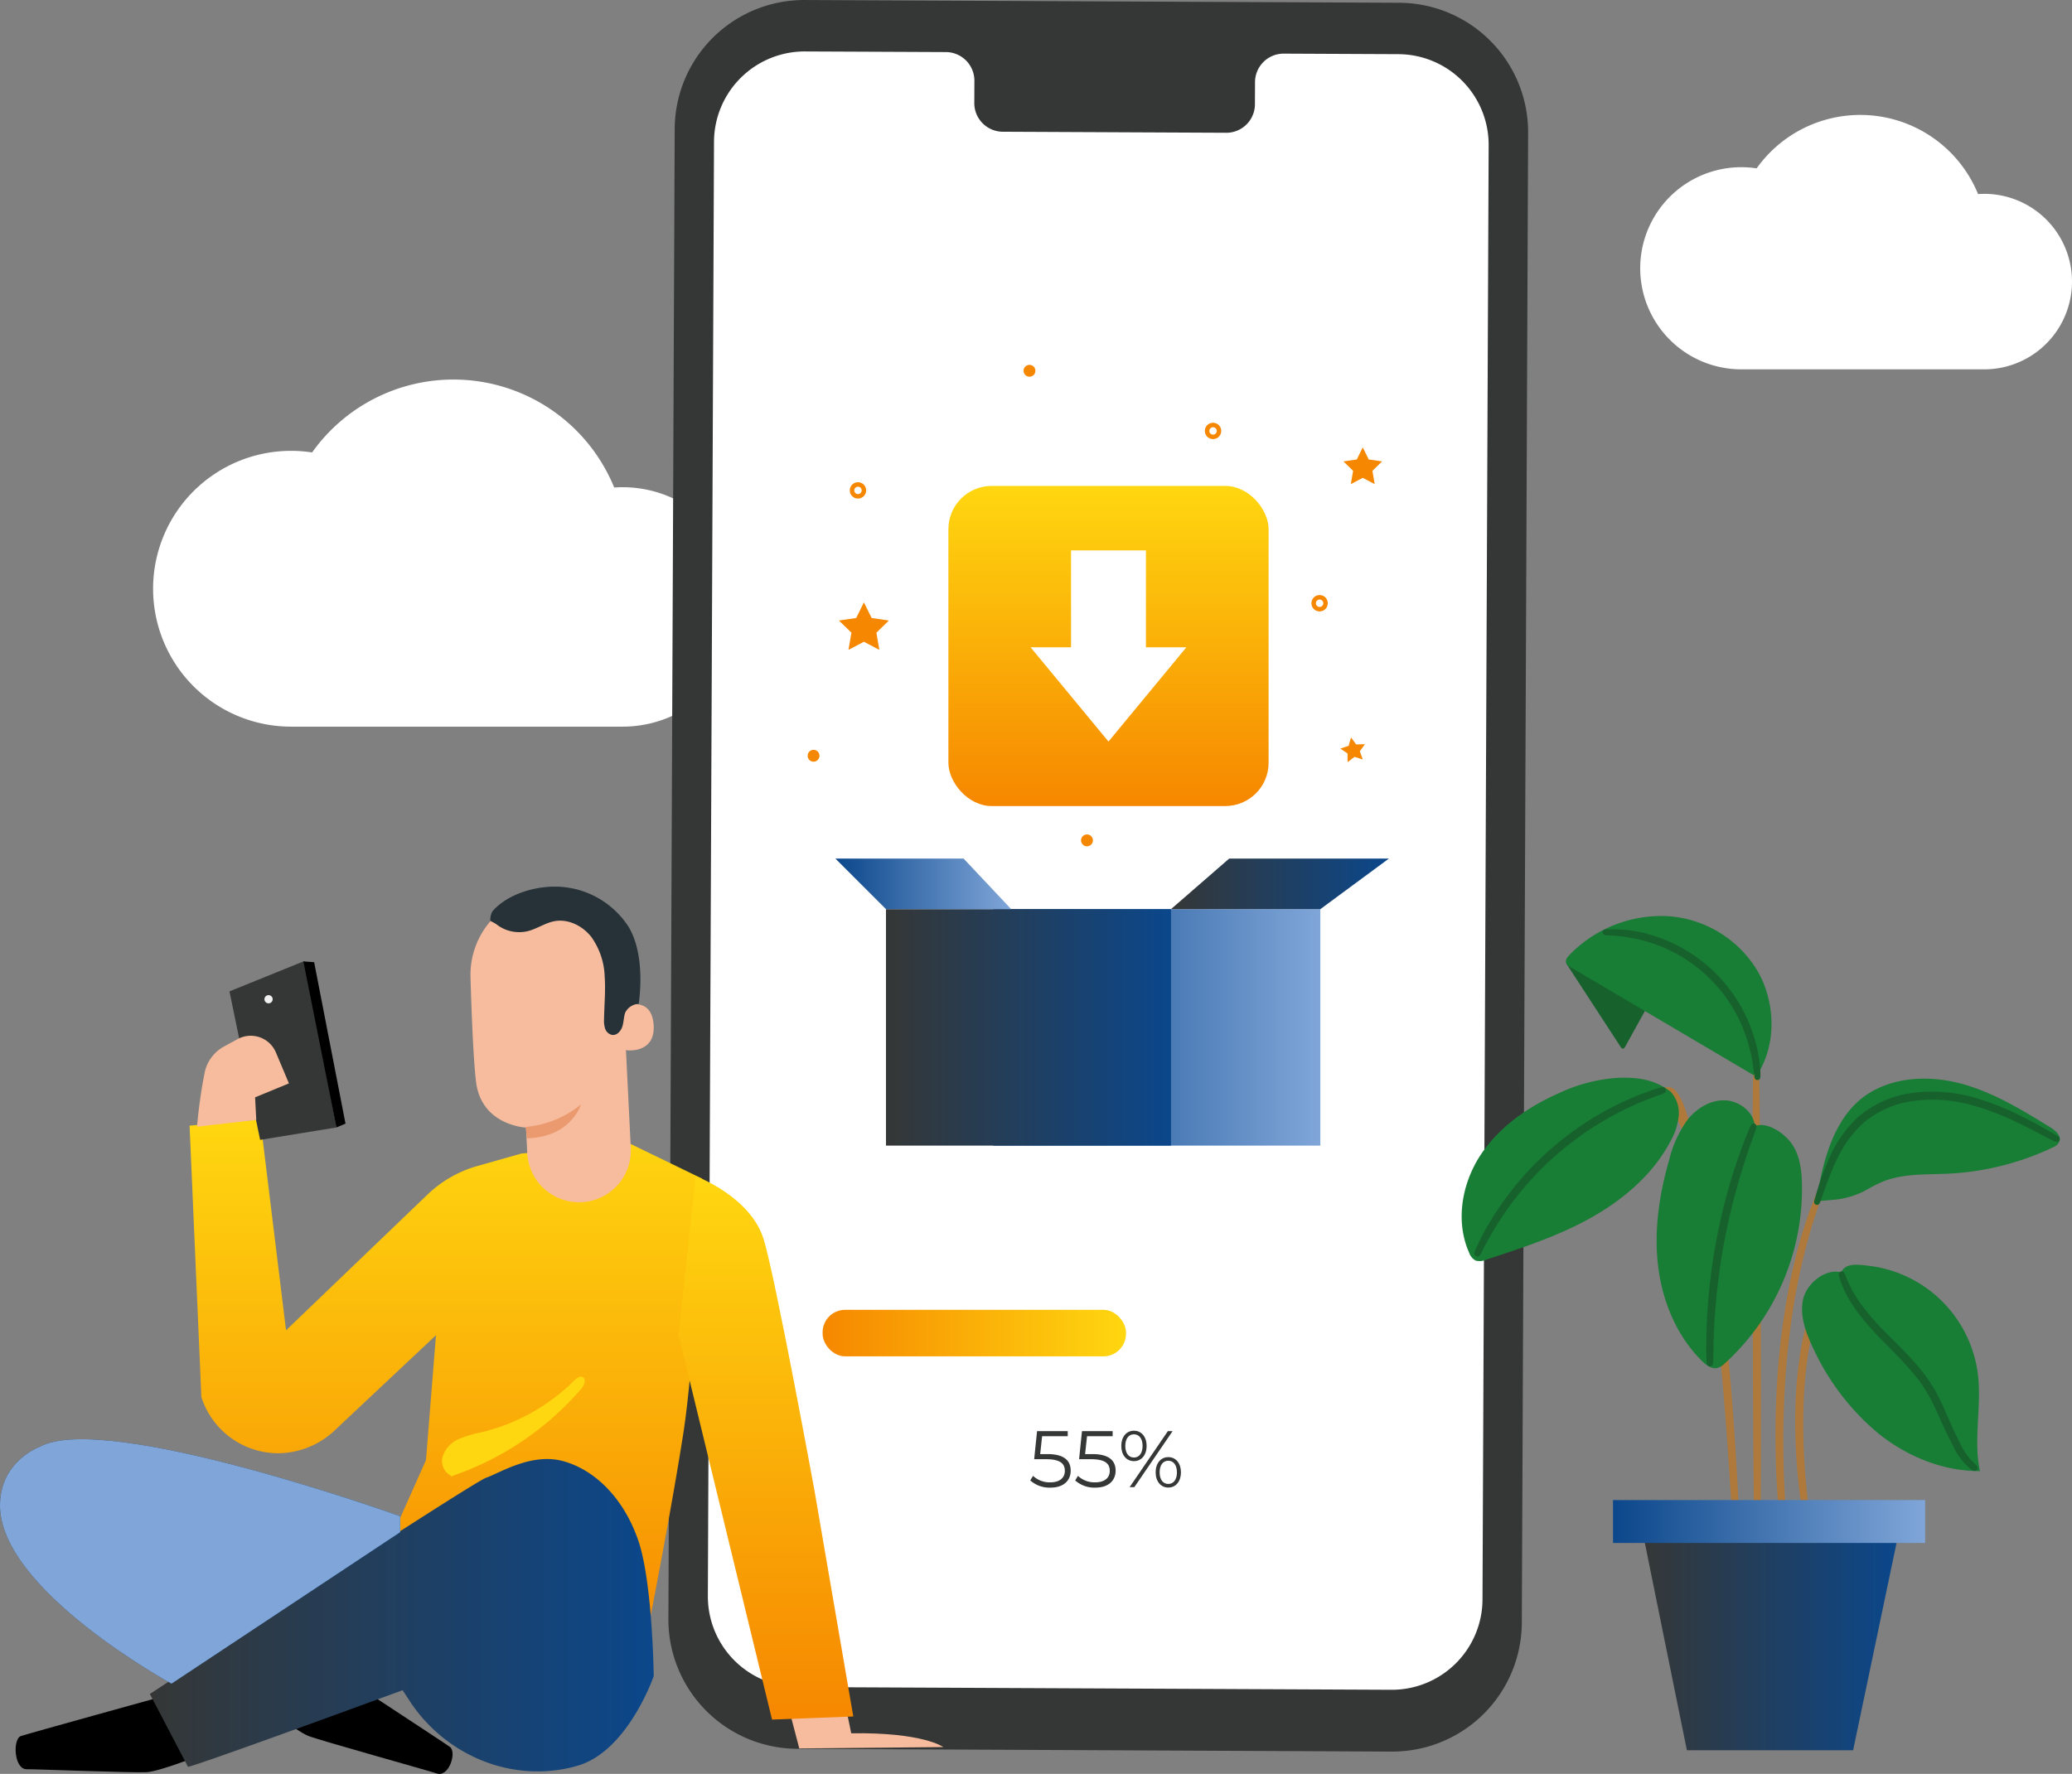 <svg xmlns="http://www.w3.org/2000/svg" xmlns:xlink="http://www.w3.org/1999/xlink" width="467.269" height="400.149" viewBox="0 0 467.269 400.149"><rect x="0" y="0" width="467.269" height="400.149" fill="#808080" stroke="none"/><defs><linearGradient id="a" x1="0.5" y1="1" x2="0.5" gradientUnits="objectBoundingBox"><stop offset="0" stop-color="#f68700"/><stop offset="1" stop-color="#ffd710"/></linearGradient><linearGradient id="b" y1="0.5" x2="1" y2="0.5" gradientUnits="objectBoundingBox"><stop offset="0" stop-color="#0b478b"/><stop offset="1" stop-color="#80a6d9"/></linearGradient><linearGradient id="c" y1="0.5" x2="1" y2="0.5" gradientUnits="objectBoundingBox"><stop offset="0" stop-color="#353736"/><stop offset="1" stop-color="#0b478b"/></linearGradient><linearGradient id="f" x1="0" y1="0.5" x2="1" y2="0.5" xlink:href="#a"/></defs><g transform="translate(378.566 -4335.917)"><path d="M-220.143,4490.475c-.638,0-1.269.03-1.9.073a39.154,39.154,0,0,0-36.249-24.359,39.087,39.087,0,0,0-31.882,16.443,31.359,31.359,0,0,0-4.751-.361,31.107,31.107,0,0,0-31.107,31.107,31.107,31.107,0,0,0,31.107,31.107h74.778a27.006,27.006,0,0,0,27.006-27.006A27.006,27.006,0,0,0-220.143,4490.475Z" transform="translate(-18.009 -44.656)" fill="#fff"/><path d="M261.827,4393.162c-.468,0-.931.022-1.39.054a28.69,28.69,0,0,0-49.938-5.8,22.8,22.8,0,1,0-3.482,45.337h54.81a19.794,19.794,0,0,0,0-39.589Z" transform="translate(-192.919 -13.521)" fill="#fff"/><g transform="translate(-227.832 4335.917)"><path d="M13.915,4731.028l-134.058-.621a29.2,29.2,0,0,1-29.067-29.324L-147.79,4365a29.2,29.2,0,0,1,29.337-29.079l134.059.619a29.2,29.2,0,0,1,29.067,29.325l-1.421,336.087A29.2,29.2,0,0,1,13.915,4731.028Z" transform="translate(149.21 -4335.917)" fill="#353736"/><g transform="translate(8.901 11.6)"><path d="M20.057,4354.186l-25.992-.119a6.455,6.455,0,0,0-6.338,6.568l-.021,4.715a6.456,6.456,0,0,1-6.339,6.569l-50.663-.235a6.462,6.462,0,0,1-6.284-6.626l.02-4.714a6.464,6.464,0,0,0-6.284-6.627l-9.141-.042-22.749-.1a20.452,20.452,0,0,0-20.546,20.366l-1.387,328.043a20.451,20.451,0,0,0,20.357,20.539l133.79.618a20.452,20.452,0,0,0,20.546-20.365l1.387-328.046A20.453,20.453,0,0,0,20.057,4354.186Z" transform="translate(135.666 -4353.569)" fill="#fff"/></g></g><g transform="translate(-164.688 4445.527)"><rect width="72.212" height="72.212" rx="9.763" transform="translate(0)" fill="url(#a)"/></g><g transform="translate(-189.376 4471.795)"><path d="M-85.062,4542.669l1.741,3.527,3.893.566-2.817,2.746.665,3.877-3.482-1.83-3.482,1.83.665-3.877-2.817-2.746,3.893-.566Z" transform="translate(90.696 -4542.669)" fill="#f68700"/></g><g transform="translate(-75.598 4436.832)"><path d="M86.786,4489.467l1.346,2.728,3.01.438-2.178,2.123.514,3-2.693-1.416-2.693,1.416.514-3-2.178-2.123,3.01-.438Z" transform="translate(-82.429 -4489.467)" fill="#f68700"/></g><g transform="translate(-76.301 4502.268)"><path d="M83.772,4589.036l1.167,1.583,1.966-.064-1.145,1.6.669,1.85-1.875-.595L83,4594.617l-.014-1.967-1.628-1.1,1.866-.621Z" transform="translate(-81.359 -4589.036)" fill="#f68700"/></g><g transform="translate(-186.921 4444.696)"><path d="M-85.119,4505.117a1.844,1.844,0,0,1-1.841-1.842,1.844,1.844,0,0,1,1.841-1.841,1.844,1.844,0,0,1,1.841,1.841A1.844,1.844,0,0,1-85.119,4505.117Zm0-2.674a.834.834,0,0,0-.833.833.834.834,0,0,0,.833.833.833.833,0,0,0,.833-.833A.833.833,0,0,0-85.119,4502.443Z" transform="translate(86.96 -4501.434)" fill="#f68700"/></g><g transform="translate(-82.813 4470.15)"><path d="M73.292,4543.85a1.842,1.842,0,1,1,1.841-1.842A1.844,1.844,0,0,1,73.292,4543.85Zm0-2.674a.833.833,0,1,0,.833.833A.833.833,0,0,0,73.292,4541.175Z" transform="translate(-71.451 -4540.166)" fill="#f68700"/></g><g transform="translate(-106.845 4431.285)"><path d="M36.725,4484.711a1.842,1.842,0,1,1,1.842-1.842A1.844,1.844,0,0,1,36.725,4484.711Zm0-2.674a.833.833,0,1,0,.833.833A.833.833,0,0,0,36.725,4482.037Z" transform="translate(-34.884 -4481.028)" fill="#f68700"/></g><g transform="translate(-196.435 4505.059)"><circle cx="1.337" cy="1.337" r="1.337" transform="translate(0 0)" fill="#f68700"/></g><g transform="translate(-134.771 4524.142)"><path d="M-4.934,4623.658A1.337,1.337,0,0,1-6.271,4625a1.337,1.337,0,0,1-1.337-1.337,1.337,1.337,0,0,1,1.337-1.338A1.337,1.337,0,0,1-4.934,4623.658Z" transform="translate(7.608 -4622.32)" fill="#f68700"/></g><g transform="translate(-147.739 4418.22)"><circle cx="1.337" cy="1.337" r="1.337" transform="translate(0 0)" fill="#f68700"/></g><g transform="translate(-190.176 4529.587)"><g transform="translate(35.632 11.41)"><rect width="73.735" height="53.34" transform="translate(0)" fill="url(#b)"/></g><g transform="translate(11.41 11.41)"><rect width="64.279" height="53.34" fill="url(#c)"/></g><path d="M-80.5,4642.015l-11.41-11.41H-63l10.741,11.41Z" transform="translate(91.912 -4630.605)" fill="url(#b)"/><g transform="translate(75.689)"><path d="M23.256,4642.015l13.127-11.41H72.4l-15.461,11.41Z" transform="translate(-23.256 -4630.605)" fill="url(#c)"/></g></g><g transform="translate(-193.055 4631.38)"><g transform="translate(0 0)"><rect width="128.945" height="10.496" rx="5.248" fill="#fff"/><rect width="68.414" height="10.496" rx="5.078" fill="url(#f)"/></g></g><g transform="translate(-146.229 4658.649)"><path d="M-15.922,4836.042c0,2.149-1.5,3.83-4.587,3.83a6.527,6.527,0,0,1-4.533-1.626l.632-1.028a5.48,5.48,0,0,0,3.883,1.462c2.149,0,3.287-1.048,3.287-2.583,0-1.625-1.011-2.636-4.226-2.636h-2.691l.651-6.339h6.917v1.156h-5.779l-.434,4.027h1.625C-17.367,4832.3-15.922,4833.8-15.922,4836.042Z" transform="translate(25.043 -4827.032)" fill="#353736"/><path d="M-.508,4836.042c0,2.149-1.5,3.83-4.587,3.83a6.53,6.53,0,0,1-4.534-1.626l.633-1.028a5.478,5.478,0,0,0,3.882,1.462c2.149,0,3.287-1.048,3.287-2.583,0-1.625-1.011-2.636-4.226-2.636H-8.744l.65-6.339h6.917v1.156H-6.955l-.434,4.027h1.625C-1.953,4832.3-.508,4833.8-.508,4836.042Z" transform="translate(19.759 -4827.032)" fill="#353736"/><path d="M6.2,4830.416c0-2.059,1.156-3.431,2.854-3.431,1.679,0,2.853,1.354,2.853,3.431s-1.174,3.432-2.853,3.432C7.354,4833.848,6.2,4832.475,6.2,4830.416Zm4.8,0c0-1.644-.776-2.619-1.95-2.619-1.192,0-1.951.993-1.951,2.619s.759,2.619,1.951,2.619C10.225,4833.035,11,4832.06,11,4830.416Zm5.707-3.342h1.065l-8.633,12.643H8.076Zm-2.763,9.3c0-2.059,1.174-3.432,2.852-3.432,1.7,0,2.854,1.373,2.854,3.432s-1.156,3.432-2.854,3.432C15.12,4839.808,13.946,4838.436,13.946,4836.376Zm4.8,0c0-1.625-.758-2.619-1.951-2.619-1.173,0-1.95.976-1.95,2.619s.777,2.618,1.95,2.618C17.991,4838.994,18.749,4838,18.749,4836.376Z" transform="translate(14.334 -4826.985)" fill="#353736"/></g><g transform="translate(-318.926 4709.725)"><path d="M-276.767,4904.7s29.71,19.452,30.776,20.257c1.6,1.208-.235,6.965-3.007,5.969-1.311-.472-26.242-7.406-28.922-8.449s-9.9-6.926-9.9-6.926Z" transform="translate(287.818 -4904.702)"/></g><g transform="translate(-375.04 4718.393)"><path d="M-339.362,4917.891s-31.4,8.689-32.656,9.133c-1.891.666-1.574,7.6,1.369,7.487,1.393-.051,24.116.846,26.987.667s11.533-3.592,11.533-3.592Z" transform="translate(373.201 -4917.891)"/></g><g transform="translate(-201.218 4719.215)"><path d="M-108.714,4919.142l2.9,11.1,32.48-.3s-4.441-3.355-20.762-3.113l-1.583-7.688Z" transform="translate(108.714 -4919.142)" fill="#f7bc9d"/></g><g transform="translate(-335.812 4588.447)"><path d="M-214.328,4725.549l-24.364,2.3-9.9,2.8a26.83,26.83,0,0,0-11.272,6.459l-31.893,30.612-5.822-47.556-15.934,1.386,2.659,61.214a18.232,18.232,0,0,0,17.368,12.69,18.823,18.823,0,0,0,12.83-5.28l22.71-21.346L-260.2,4797l-7.806,17.51,55.747,31.482s6.548-32.412,10.064-54.833c2.844-18.139,4.289-57.647,4.289-57.647Z" transform="translate(313.511 -4720.166)" fill="url(#a)"/></g><g transform="translate(-225.556 4601.23)"><path d="M-141.849,4739.616s12.327,4.569,15.308,14.223c2.643,8.562,11.462,56.7,11.462,56.7l8.75,50.954-18.321.7-21.1-86.839Z" transform="translate(145.747 -4739.616)" fill="url(#a)"/></g><g transform="translate(-278.854 4646.475)" style="mix-blend-mode:multiply;isolation:isolate"><path d="M-224.486,4830.958a3.737,3.737,0,0,1-2.244-4.481,6.436,6.436,0,0,1,3.63-3.958,26.651,26.651,0,0,1,5.307-1.571,44.522,44.522,0,0,0,20.727-11.628c.527-.524,1.278-1.106,1.932-.75.877.479.327,1.819-.323,2.578A66.931,66.931,0,0,1-225.052,4831" transform="translate(226.845 -4808.46)" fill="#ffd710"/></g><g transform="translate(-334.138 4552.694)"><g transform="translate(7.318)"><path d="M-282.913,4665.764c.288.57,7.208,37.547,7.208,37.547l-17.208,2.8-6.917-33.493Z" transform="translate(299.83 -4665.764)" fill="#353736"/><g transform="translate(16.672 0.099)"><path d="M-267.009,4703.362l2.046-.865-7.073-36.421-2.425-.162Z" transform="translate(274.461 -4665.915)"/></g><g transform="translate(7.891 7.701)"><path d="M-285.979,4678.294a.926.926,0,0,1-.806,1.032.926.926,0,0,1-1.032-.806.925.925,0,0,1,.806-1.032A.925.925,0,0,1-285.979,4678.294Z" transform="translate(287.824 -4677.482)" fill="#f1f1f1"/></g></g><g transform="translate(0 16.862)"><path d="M-297.6,4710.414l-.265-5.1,7.631-3.144-2.976-7.068a6.157,6.157,0,0,0-8.572-2.933l-3.061,1.662a8.748,8.748,0,0,0-4.343,5.647,112.4,112.4,0,0,0-1.773,12.457" transform="translate(310.965 -4691.422)" fill="#f7bc9d"/></g></g><g transform="translate(-272.471 4537.303)"><g transform="translate(0)"><path d="M-182.913,4660.652l1.939,39.242a11.688,11.688,0,0,1-11.673,12.264h0a11.693,11.693,0,0,1-11.674-11.129c-.143-2.954-.268-5.417-.3-5.719,0,0-10.036-.446-11.246-10.3-.584-4.76-.99-14.664-1.254-23.628a18.487,18.487,0,0,1,16.46-18.909l.952-.1C-189.383,4641.836-183.16,4650.312-182.913,4660.652Z" transform="translate(217.132 -4642.345)" fill="#f7bc9d"/><g transform="translate(12.476 47.75)"><path d="M-198.149,4720.075A23.08,23.08,0,0,0-185.691,4715s-2.257,7.435-12.2,7.633Z" transform="translate(198.149 -4715.001)" fill="#eb996e"/></g></g></g><g transform="translate(-238.252 4562.413)"><g transform="translate(0 0)"><path d="M-165.065,4681.143c.16-.091,6.557-2.752,7.085,4.016s-6.376,5.9-6.4,5.709S-165.065,4681.143-165.065,4681.143Z" transform="translate(165.065 -4680.552)" fill="#f7bc9d"/></g></g><g transform="translate(-267.993 4535.916)"><g transform="translate(0 0)"><path d="M-176.851,4666.68a3.566,3.566,0,0,0-3.063,2.021c-.333,1.012-.308,2.114-.639,3.125s-1.223,1.993-2.28,1.863a2.088,2.088,0,0,1-1.575-1.384,5.746,5.746,0,0,1-.26-2.174c.051-3.192.368-6.39.145-9.576a16.3,16.3,0,0,0-3-8.949c-1.964-2.52-5.243-4.171-8.379-3.565-2.077.4-3.879,1.705-5.929,2.226a8.283,8.283,0,0,1-7.1-1.53c-.251-.2-1.381-.777-1.381-.777a3.9,3.9,0,0,1,.48-2.164c3.71-4.276,11.036-6.164,16.645-5.392a19.8,19.8,0,0,1,14.06,8.915c2.912,4.854,3,12.044,2.277,17.362" transform="translate(210.318 -4640.234)" fill="#263238"/></g></g><g transform="translate(-344.769 4665.033)"><path d="M-327.141,4889.7s72.859-47.792,75.842-48.786,10.193-5.718,17.4-3.729,13.674,8.453,16.906,17.9,3.481,30.58,3.481,30.58-5.718,16.656-16.906,20.137a28.372,28.372,0,0,1-2.913.732c-13.655,2.709-27.543-3.571-35.187-15.207l-1.626-2.476s-47.662,17.511-48.408,17.262Z" transform="translate(327.141 -4836.697)" fill="url(#c)"/></g><g transform="translate(-378.566 4660.567)"><path d="M-369.616,4831.62s-8.913,3.182-8.951,13.177c-.072,19.143,38.679,40.244,38.679,40.244l51.568-34.168v-3.59S-354.7,4823.416-369.616,4831.62Z" transform="translate(378.566 -4829.903)" fill="url(#c)"/></g><g transform="translate(-378.566 4660.567)" style="mix-blend-mode:multiply;isolation:isolate"><path d="M-369.616,4831.62s-8.913,3.182-8.951,13.177c-.072,19.143,38.679,40.244,38.679,40.244l51.568-34.168v-3.59S-354.7,4823.416-369.616,4831.62Z" transform="translate(378.566 -4829.903)" fill="#80a6d9"/></g><g transform="translate(-334.125 4585.883)"><path d="M-310.944,4716.263" transform="translate(310.944 -4716.263)" fill="#f7bc9d"/></g><g transform="translate(-25.372 4551.623)"><g transform="translate(0 0)"><path d="M176.8,4676.141q-2.321,4.2-4.641,8.4c-.108.2-.251.416-.475.435-.244.019-.426-.211-.559-.416l-12.268-18.828,2.827-1.6Z" transform="translate(-158.853 -4664.134)" fill="#16612c"/></g></g><g transform="translate(-25.447 4542.522)"><path d="M201.641,4686.538l-41.848-24.694a1.947,1.947,0,0,1-1.019-1.027c-.168-.62.3-1.217.744-1.678a28.845,28.845,0,0,1,22.364-8.786,25.553,25.553,0,0,1,20.219,12.575c4.038,7.217,4.172,16.76-.46,23.61" transform="translate(-158.739 -4650.287)" fill="#187d35"/></g><g transform="translate(31.112 4579.234)"><path d="M244.8,4733.792l3.777-.313a18.7,18.7,0,0,0,7.628-2.335,30.377,30.377,0,0,1,3.555-1.786c4.67-1.874,9.88-1.539,14.907-1.792a61.729,61.729,0,0,0,23.713-6.063,2.309,2.309,0,0,0,1.033-.937c.776-1.413-.666-2.672-1.906-3.436-6.364-3.921-12.841-7.893-20.058-9.839s-15.408-1.618-21.566,2.62c-7.228,4.974-9.862,15.192-11.083,23.881" transform="translate(-244.799 -4706.147)" fill="#187d35"/></g><path d="M224.653,4756.822c-.039-13.769-.1-26.729-.175-36.493-.118-15.4-.146-15.425-.413-15.691l-.2-.193H223.6c-.7,0-.7,0-.741,4.716-.022,2.618-.039,6.406-.049,11.087-.02,9.771-.009,22.76.03,36.578s.1,26.8.176,36.57c.036,4.681.074,8.469.111,11.088.067,4.711.067,4.711.766,4.711h0c.7,0,.7,0,.74-4.717.022-2.618.039-6.406.049-11.087C224.7,4783.618,224.692,4770.63,224.653,4756.822Z" transform="translate(-206.145 -126.329)" fill="#af793b"/><path d="M244.885,4773.72c-.6-.3-.9.276-1.161.8l-.87,1.787c-.114.238-.237.494-.369.794l-1.094,2.816c-.135.361-.253.741-.375,1.134-.062.2-.126.406-.191.6a64.5,64.5,0,0,0-2.112,8.753,98.517,98.517,0,0,0-1.144,10.906,129.038,129.038,0,0,0,.708,19.846c.237,2.195.516,4.316.786,5.975l.273,1.615c.1.54.2,1.1.736,1.1a1.035,1.035,0,0,0,.135-.01c.643-.1.585-.7.528-1.292l-.178-1.623c-.235-1.974-.438-3.913-.62-5.929a142.525,142.525,0,0,1-.555-19.594,103.923,103.923,0,0,1,1.081-10.693,67.4,67.4,0,0,1,1.949-8.542c.068-.223.133-.444.195-.661.1-.358.2-.706.317-1.028l1-2.788,1.092-2.59C245.241,4774.53,245.454,4774,244.885,4773.72Z" transform="translate(-211.169 -150.048)" fill="#af793b"/><path d="M240.715,4745.2l-.022-.007c-.624-.229-.822.275-1.153,1.107l-1.173,3.054-.9,2.647c-.43,1.309-.916,2.792-1.35,4.454l-.746,2.7-.687,2.919c-.359,1.415-.645,2.89-.947,4.453-.132.682-.266,1.375-.413,2.1-.872,5.005-1.539,10.1-1.983,15.143-.4,4.856-.621,9.845-.671,15.258.012,5.105.126,9.181.346,12.445.081,1.685.21,3.21.323,4.557l.018.221c.105,1.374.222,2.589.346,3.612l.267,2.268c.108.836.175,1.361.733,1.361a1.123,1.123,0,0,0,.118-.007c.649-.073.616-.576.557-1.5l-.174-2.277c-.093-1.026-.179-2.226-.256-3.572l-.038-.575c-.081-1.24-.174-2.645-.228-4.176-.174-3.2-.251-7.241-.236-12.349.079-5.4.31-10.346.7-15.113.437-4.971,1.084-10.016,1.921-14.977.147-.741.283-1.471.417-2.188.282-1.506.547-2.928.879-4.287l.536-2.379.827-3.212c.384-1.555.818-2.964,1.2-4.207l.565-1.86,1.372-4.036C241.155,4745.916,241.311,4745.44,240.715,4745.2Z" transform="translate(-208.845 -140.279)" fill="#af793b"/><path d="M209.663,4810.059c-.126-3.123-.321-7.137-.547-11.3-.487-8.916-1.324-22.476-2.955-37.216-.779-6.876-1.721-13.734-2.8-20.388l-.266-1.538c-.442-2.57-.859-5-1.325-7.291-.519-2.8-1.09-5.424-1.584-7.662a10.134,10.134,0,0,0-.308-1.063c-2.724-12.644-4.763-14.506-6.3-14.506h-.005l-.864,0,.232.831c.14.5.8,2.082,1.962,4.831,1.284,3.047,2.96,7.021,3.676,9.114.555,2.562,1.148,5.608,1.773,9.233,1.993,11.551,3.462,23.877,4,28.639,1.695,15.3,2.606,29.489,3.095,37.112l.634,10.131.279,4.229.068.806c.021.218.085.865.678.865l.062,0,.246-.018.173-.175a.919.919,0,0,0,.2-.749Z" transform="translate(-195.831 -127.924)" fill="#af793b"/><path d="M206.9,4687.645c0-.1-.007-.213-.01-.338-.009-.342-.018-.768-.073-1.259a31.823,31.823,0,0,0-1.058-5.853,34.6,34.6,0,0,0-27.614-24.987,31.054,31.054,0,0,0-3.9-.3c-2.532-.061-2.56-.023-2.78.27l-.239.322.175.359c.18.369.519.375.821.382a35.12,35.12,0,0,1,5.642.6,33.532,33.532,0,0,1,26.293,23.794,35.047,35.047,0,0,1,1.163,5.552c.066.539.113.982.15,1.319.095.875.148,1.372.726,1.372l.064,0C206.929,4688.861,206.914,4688.224,206.9,4687.645Z" transform="translate(-188.465 -109.341)" fill="#16612c"/><path d="M298.942,4720.675l-1.751-1.024c-1.768-1.008-3.881-2.2-6.587-3.542a60.481,60.481,0,0,0-10.378-4.114,34.531,34.531,0,0,0-13.721-1.146,23.509,23.509,0,0,0-12.689,5.507,27.587,27.587,0,0,0-6.473,9.261,61.609,61.609,0,0,0-2.558,6.818l-.662,2.183c-.217.765-.361,1.271.267,1.492a.81.81,0,0,0,.243.042c.438,0,.611-.477.838-1.1l.9-2.532c.565-1.578,1.337-3.739,2.49-6.2a26.5,26.5,0,0,1,6.142-8.638,21.961,21.961,0,0,1,11.739-5.031,32.859,32.859,0,0,1,13.01,1.057,61.036,61.036,0,0,1,10.125,3.9c2.395,1.148,4.395,2.2,5.855,2.977l.736.388h0c2.042,1.07,2.436,1.252,2.783.637A.678.678,0,0,0,298.942,4720.675Z" transform="translate(-213.391 -128.439)" fill="#16612c"/><path d="M1.088,4546.687v-21.853H-15.8v21.853h-9.125l17.567,21.266,17.567-21.266Z" transform="translate(-121.228 -64.76)" fill="#fff"/><g transform="translate(-4.968 4584.117)"><path d="M212.039,4719.366c-.306-3.281-3.621-5.755-6.916-5.789s-6.365,1.942-8.38,4.548a26.2,26.2,0,0,0-4.035,8.956c-2.219,7.728-3.432,15.849-2.483,23.833s4.188,15.846,9.918,21.487c.931.917,2.138,1.834,3.417,1.562a4.119,4.119,0,0,0,1.8-1.114,53.334,53.334,0,0,0,17.309-40.558c-.089-3.036-.488-6.2-2.169-8.726s-5.6-5.216-8.463-4.2" transform="translate(-189.899 -4713.577)" fill="#187d35"/></g><path d="M217.846,4721.6c-.616-.242-.862.317-1.1.872l-.636,1.518c-.59,1.408-1.326,3.383-2.127,5.71-.873,2.513-1.757,5.419-2.626,8.644-.951,3.633-1.756,7.264-2.393,10.793-.62,3.53-1.119,7.215-1.481,10.955-.3,3.322-.471,6.353-.519,9.009-.052,2.459-.043,4.567.024,6.1h0c.012.279.05,1.128.758,1.128h.014c.722-.011.733-.87.737-1.161,0-1.546.044-3.681.135-6.016.093-2.625.3-5.617.619-8.887.388-3.714.893-7.352,1.5-10.808.624-3.457,1.406-7.045,2.324-10.662.82-3.135,1.681-6.095,2.49-8.562.718-2.211,1.41-4.231,1.953-5.7l.551-1.559C218.254,4722.421,218.448,4721.845,217.846,4721.6Z" transform="translate(-200.704 -132.192)" fill="#16612c"/><g transform="translate(27.826 4621.222)"><path d="M248.646,4771.741c-3.6-.952-7.9,2.553-8.64,6.2s.627,7.387,2.231,10.751a54.854,54.854,0,0,0,14.9,19.493c6.451,5.141,14.531,8.429,22.781,8.387-1.523-7.075.4-14.466-.446-21.652a28.165,28.165,0,0,0-24.946-24.7c-2.3-.248-4.961-.609-5.879,1.514" transform="translate(-239.798 -4770.036)" fill="#187d35"/></g><path d="M282.924,4815.537a13.978,13.978,0,0,1-3.2-4.554l-.387-.783c-.454-.913-.923-1.857-1.383-2.871l-1.9-4.307a41.711,41.711,0,0,0-2.422-4.715,36.344,36.344,0,0,0-3.375-4.612c-1.822-2.14-3.7-4.02-5.518-5.839-.676-.677-1.336-1.337-1.972-1.99a53.041,53.041,0,0,1-5.619-6.574,26.5,26.5,0,0,1-2.8-5.01c-.831-2.04-.882-2.157-1.494-1.959a.678.678,0,0,0-.419.878,16.3,16.3,0,0,0,.506,1.628,25.483,25.483,0,0,0,2.83,5.409,51.37,51.37,0,0,0,5.719,6.865c.689.719,1.408,1.447,2.145,2.193,1.732,1.752,3.523,3.565,5.237,5.577a35.457,35.457,0,0,1,3.22,4.377,41.2,41.2,0,0,1,2.342,4.505l1.941,4.292c.522,1.116,1.042,2.119,1.545,3.09l.308.594a14.666,14.666,0,0,0,3.74,4.982,2.1,2.1,0,0,0,1.11.576.619.619,0,0,0,.492-.247C284.032,4816.493,283.473,4816.011,282.924,4815.537Z" transform="translate(-216.295 -149.574)" fill="#16612c"/><g transform="translate(-48.936 4579.022)"><path d="M170.092,4708.944c-3.6-2.729-7.4-3.267-11.918-3.088a36.414,36.414,0,0,0-13.044,3.366c-7.056,3.09-13.69,7.646-17.906,14.093s-5.684,14.984-2.527,22.011a3.134,3.134,0,0,0,1.429,1.733,3.419,3.419,0,0,0,2.362-.18c8.025-2.619,16.108-5.261,23.488-9.362s14.1-9.8,18.057-17.255a14.841,14.841,0,0,0,1.9-5.726,7.118,7.118,0,0,0-1.841-5.593" transform="translate(-122.998 -4705.825)" fill="#187d35"/></g><path d="M170.527,4709.579c-.216-.689-1.017-.461-1.365-.361l-1.254.371c-.3.1-.613.213-.942.335l-.527.192q-.384.144-.8.292c-.825.3-1.761.639-2.714,1.082l-2,.874c-.461.205-.921.441-1.392.685-.244.125-.491.252-.734.373-1.243.593-2.478,1.316-3.784,2.081l-.825.483a69.406,69.406,0,0,0-18,15.838l-.569.738c-.926,1.2-1.8,2.333-2.544,3.484q-.235.351-.47.689c-.3.437-.593.863-.857,1.3l-1.111,1.853c-.569.9-1.025,1.785-1.425,2.565-.135.26-.265.513-.4.764l-.244.473c-.166.318-.323.619-.469.927l-.522,1.185c-.141.326-.469,1.091.187,1.395a.709.709,0,0,0,.3.07c.473,0,.752-.566.887-.837l.551-1.143c.131-.254.277-.52.432-.8l.287-.521c.15-.268.3-.546.459-.836.411-.757.836-1.541,1.377-2.367l1.138-1.834c.248-.4.526-.788.81-1.19.167-.236.336-.475.509-.729.708-1.071,1.547-2.14,2.435-3.272l.628-.8a70.32,70.32,0,0,1,17.533-15.43l.891-.529c1.238-.737,2.406-1.433,3.567-2,.262-.132.518-.269.771-.4.437-.232.864-.458,1.288-.654l1.983-.9c.875-.424,1.707-.747,2.513-1.059.3-.119.6-.232.873-.343l.563-.222c.3-.118.576-.229.83-.321l1.032-.344.192-.064C169.957,4710.539,170.743,4710.269,170.527,4709.579Z" transform="translate(-173.436 -127.925)" fill="#16612c"/><g transform="translate(-8.279 4680.749)"><path d="M184.862,4860.612l10.132,49.984h37.488l9.794-46.765Z" transform="translate(-184.862 -4860.612)" fill="url(#c)"/></g><g transform="translate(-14.805 4674.296)"><rect width="70.389" height="9.672" transform="translate(0 0)" fill="url(#b)"/></g></g></svg>
